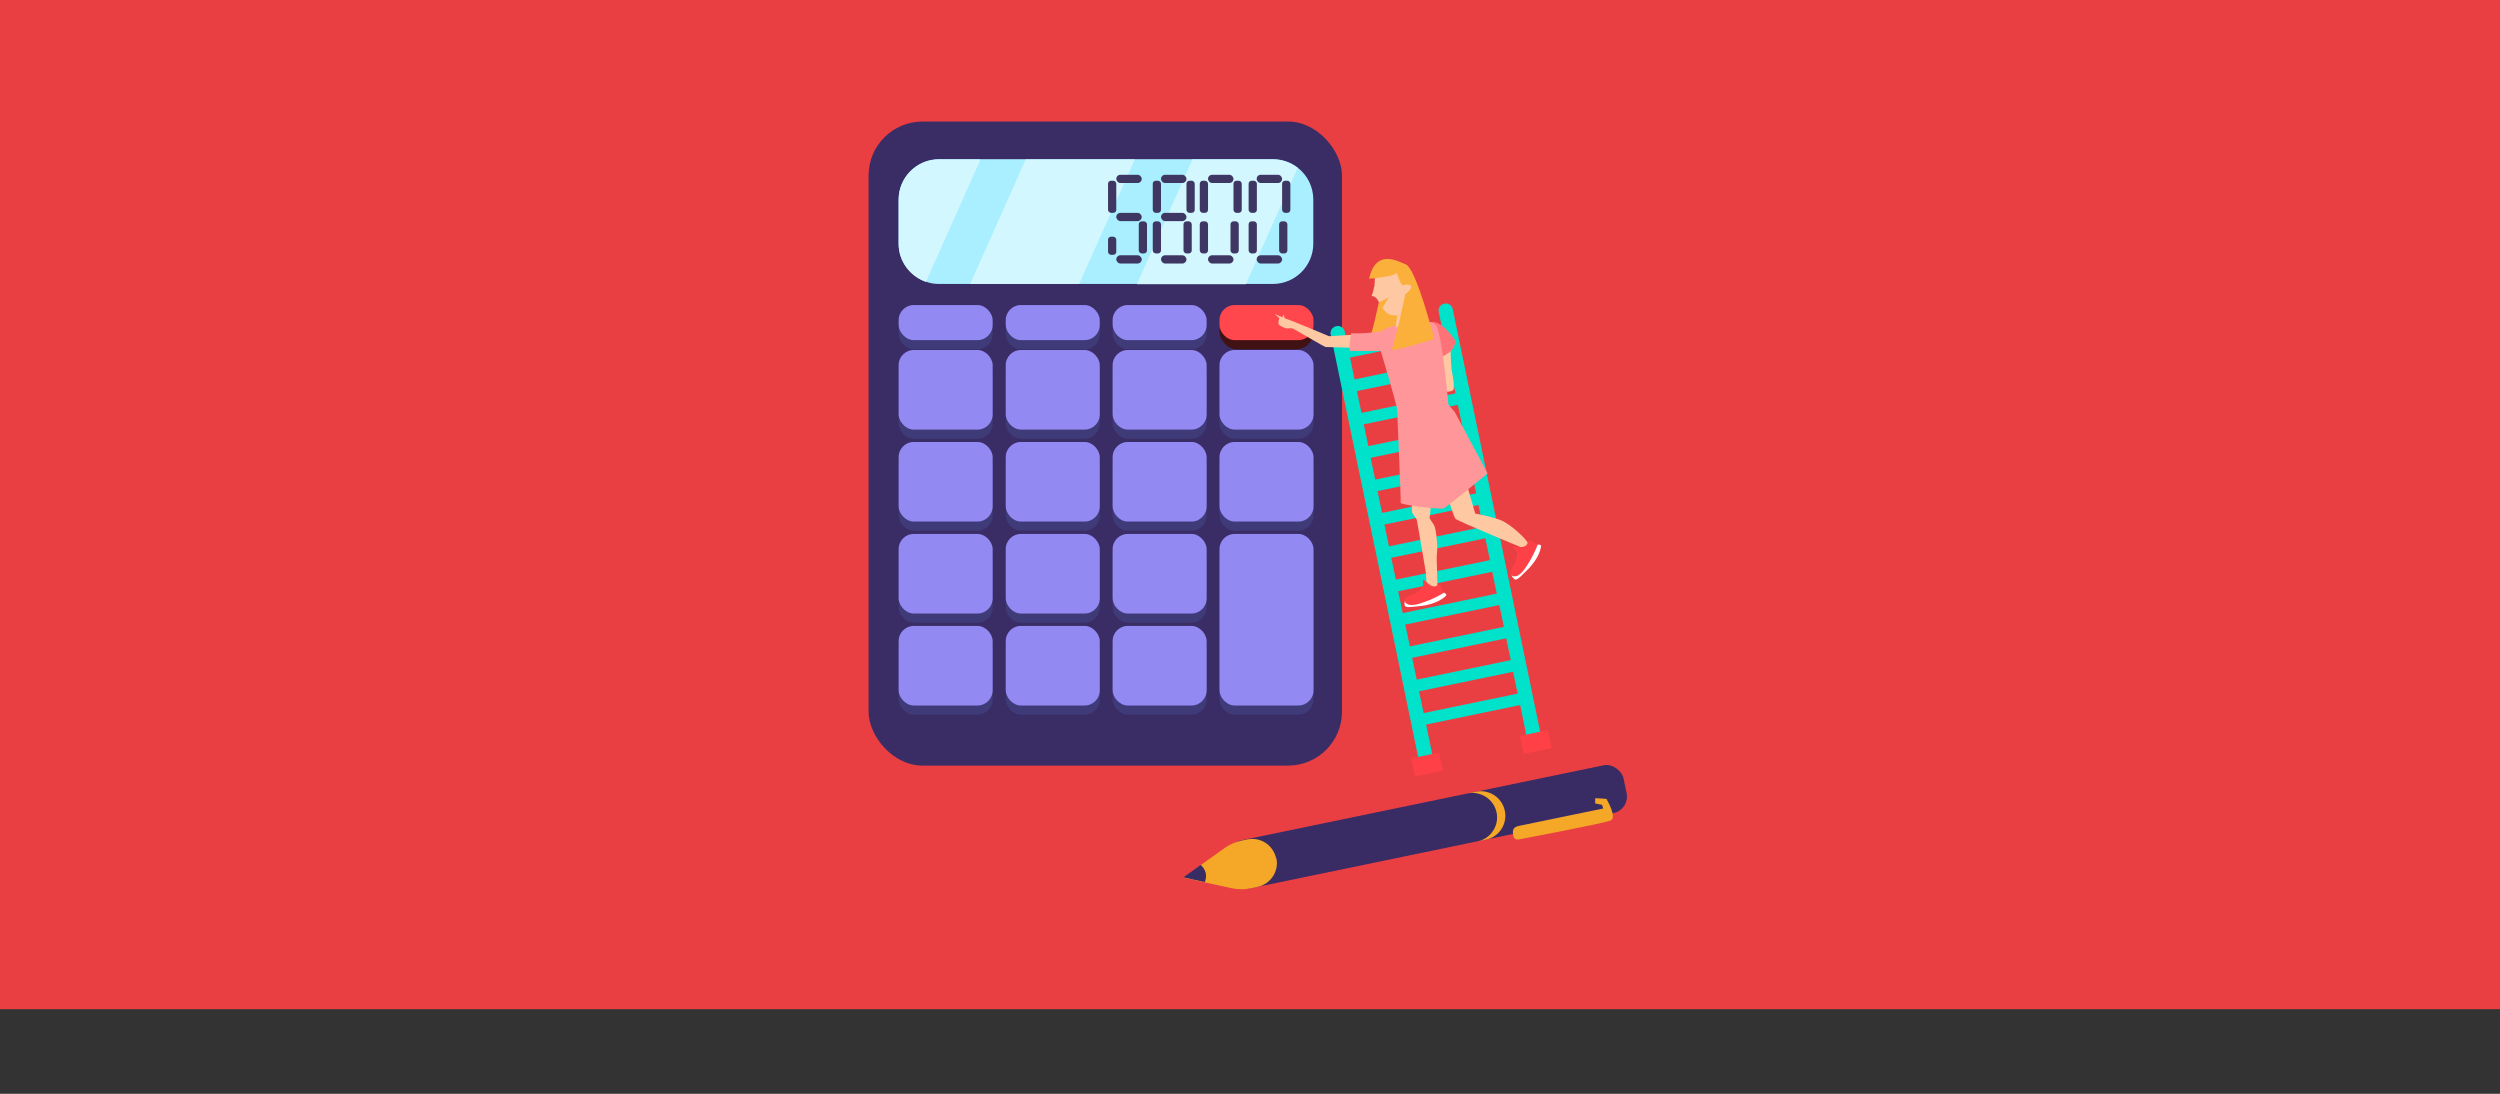 <svg xmlns="http://www.w3.org/2000/svg" id="Capa_1" viewBox="0 0 1090 476.9"><rect x="0" y="0" width="1090" height="476.9" fill="#333333" stroke="none"/><defs><style>.cls-1{fill:#392b64;}.cls-2{fill:#9289f3;}.cls-3{fill:#ff4147;}.cls-4{fill:#f5a827;}.cls-5{fill:#3f3763;}.cls-6{fill:#ff9699;}.cls-7{fill:#3a2c65;}.cls-8{fill:#fec8a2;}.cls-9{fill:#00e2ca;}.cls-10{fill:#ff7277;}.cls-11{fill:#fff;}.cls-12{fill:#ff474d;}.cls-13{fill:#d2f7ff;}.cls-14{fill:#e93f43;}.cls-15{fill:#fbb03b;}.cls-16{fill:#401214;}.cls-17{fill:#a9efff;}.cls-18{fill:#3f3a78;}</style></defs><rect class="cls-14" width="1090" height="440"></rect><rect class="cls-7" x="378.7" y="53" width="206.4" height="280.8" rx="23.5" ry="23.5"></rect><path class="cls-17" d="M572.6,87v19.2c0,9.7-7.9,17.6-17.6,17.6h-145.6c-2,0-3.9-.3-5.7-1-6.9-2.4-11.9-8.9-11.9-16.6v-19.2c0-9.7,7.9-17.6,17.6-17.6h145.6c4.1,0,7.8,1.4,10.8,3.7,4.1,3.2,6.8,8.2,6.8,13.9Z"></path><path class="cls-13" d="M565.8,73.2l-22.6,50.7h-47.5l24.2-54.4h35.1c4.1,0,7.8,1.4,10.8,3.7Z"></path><polygon class="cls-13" points="494.8 69.5 470.5 123.8 423 123.8 447.2 69.5 494.8 69.5"></polygon><path class="cls-13" d="M427.5,69.5l-23.8,53.4c-6.9-2.4-11.9-8.9-11.9-16.6v-19.2c0-9.7,7.9-17.6,17.6-17.6h18.1Z"></path><rect class="cls-18" x="391.8" y="137" width="41" height="15.3" rx="6.6" ry="6.6"></rect><rect class="cls-18" x="391.8" y="156.6" width="41" height="34.7" rx="6.6" ry="6.6"></rect><rect class="cls-18" x="391.8" y="196.7" width="41" height="34.7" rx="6.6" ry="6.6"></rect><rect class="cls-18" x="391.8" y="236.8" width="41" height="34.7" rx="6.6" ry="6.6"></rect><rect class="cls-18" x="391.8" y="276.9" width="41" height="34.7" rx="6.6" ry="6.6"></rect><rect class="cls-18" x="438.5" y="137" width="41" height="15.3" rx="6.6" ry="6.6"></rect><rect class="cls-18" x="438.5" y="156.6" width="41" height="34.7" rx="6.6" ry="6.6"></rect><rect class="cls-18" x="438.5" y="196.7" width="41" height="34.7" rx="6.6" ry="6.6"></rect><rect class="cls-18" x="438.5" y="236.8" width="41" height="34.7" rx="6.6" ry="6.6"></rect><rect class="cls-18" x="438.5" y="276.9" width="41" height="34.7" rx="6.6" ry="6.6"></rect><rect class="cls-18" x="485.1" y="137" width="41" height="15.3" rx="6.6" ry="6.6"></rect><rect class="cls-18" x="485.1" y="156.6" width="41" height="34.7" rx="6.6" ry="6.6"></rect><rect class="cls-18" x="485.1" y="196.7" width="41" height="34.7" rx="6.6" ry="6.6"></rect><rect class="cls-18" x="485.1" y="236.8" width="41" height="34.7" rx="6.6" ry="6.6"></rect><rect class="cls-18" x="485.1" y="276.9" width="41" height="34.7" rx="6.6" ry="6.6"></rect><rect class="cls-16" x="531.7" y="137" width="41" height="15.3" rx="7.6" ry="7.6"></rect><rect class="cls-18" x="531.7" y="156.6" width="41" height="34.7" rx="6.6" ry="6.6"></rect><rect class="cls-18" x="531.7" y="196.7" width="41" height="34.7" rx="6.6" ry="6.6"></rect><rect class="cls-18" x="531.7" y="236.8" width="41" height="74.8" rx="6.6" ry="6.6"></rect><rect class="cls-2" x="391.8" y="133" width="41" height="15.3" rx="6.6" ry="6.6"></rect><rect class="cls-2" x="391.8" y="152.6" width="41" height="34.7" rx="6.6" ry="6.6"></rect><rect class="cls-2" x="391.8" y="192.7" width="41" height="34.7" rx="6.6" ry="6.6"></rect><rect class="cls-2" x="391.8" y="232.8" width="41" height="34.7" rx="6.6" ry="6.6"></rect><rect class="cls-2" x="391.8" y="272.9" width="41" height="34.7" rx="6.6" ry="6.6"></rect><rect class="cls-2" x="438.5" y="133" width="41" height="15.3" rx="6.6" ry="6.6"></rect><rect class="cls-2" x="438.5" y="152.6" width="41" height="34.7" rx="6.6" ry="6.6"></rect><rect class="cls-2" x="438.5" y="192.7" width="41" height="34.7" rx="6.6" ry="6.6"></rect><rect class="cls-2" x="438.5" y="232.8" width="41" height="34.7" rx="6.6" ry="6.6"></rect><rect class="cls-2" x="438.5" y="272.9" width="41" height="34.7" rx="6.6" ry="6.6"></rect><rect class="cls-2" x="485.1" y="133" width="41" height="15.3" rx="6.6" ry="6.6"></rect><rect class="cls-2" x="485.1" y="152.6" width="41" height="34.7" rx="6.6" ry="6.6"></rect><rect class="cls-2" x="485.1" y="192.7" width="41" height="34.7" rx="6.6" ry="6.6"></rect><rect class="cls-2" x="485.1" y="232.8" width="41" height="34.7" rx="6.6" ry="6.6"></rect><rect class="cls-2" x="485.1" y="272.9" width="41" height="34.7" rx="6.6" ry="6.6"></rect><rect class="cls-12" x="531.7" y="133" width="41" height="15.3" rx="6.6" ry="6.6"></rect><rect class="cls-2" x="531.7" y="152.6" width="41" height="34.7" rx="6.6" ry="6.6"></rect><rect class="cls-2" x="531.7" y="192.7" width="41" height="34.7" rx="6.6" ry="6.6"></rect><rect class="cls-2" x="531.7" y="232.8" width="41" height="74.8" rx="6.6" ry="6.6"></rect><rect class="cls-5" x="483.1" y="78.8" width="3.6" height="14" rx="1.3" ry="1.3"></rect><rect class="cls-5" x="496.5" y="96.5" width="3.6" height="14" rx="1.3" ry="1.3"></rect><rect class="cls-5" x="483.1" y="103.2" width="3.6" height="7.9" rx="1.3" ry="1.3"></rect><rect class="cls-5" x="486.7" y="76.2" width="11.1" height="3.6" rx="1.8" ry="1.8"></rect><rect class="cls-5" x="486.7" y="92.8" width="11.1" height="3.6" rx="1.8" ry="1.8"></rect><rect class="cls-5" x="486.7" y="111.3" width="11.1" height="3.6" rx="1.8" ry="1.8"></rect><rect class="cls-5" x="502.6" y="78.8" width="3.6" height="14" rx="1.3" ry="1.3"></rect><rect class="cls-5" x="517.3" y="78.8" width="3.6" height="14" rx="1.3" ry="1.3"></rect><rect class="cls-5" x="516" y="96.5" width="3.6" height="14" rx="1.3" ry="1.3"></rect><rect class="cls-5" x="502.6" y="96.5" width="3.6" height="14" rx="1.3" ry="1.3"></rect><rect class="cls-5" x="506.2" y="76.2" width="11.1" height="3.6" rx="1.8" ry="1.8"></rect><rect class="cls-5" x="506.2" y="92.8" width="11.1" height="3.6" rx="1.8" ry="1.8"></rect><rect class="cls-5" x="506.2" y="111.3" width="11.1" height="3.6" rx="1.8" ry="1.8"></rect><rect class="cls-5" x="523.1" y="78.8" width="3.6" height="14" rx="1.3" ry="1.3"></rect><rect class="cls-5" x="537.8" y="78.8" width="3.6" height="14" rx="1.3" ry="1.3"></rect><rect class="cls-5" x="536.5" y="96.5" width="3.6" height="14" rx="1.3" ry="1.3"></rect><rect class="cls-5" x="523.1" y="96.5" width="3.6" height="14" rx="1.3" ry="1.3"></rect><rect class="cls-5" x="526.7" y="76.2" width="11.1" height="3.6" rx="1.8" ry="1.8"></rect><rect class="cls-5" x="526.7" y="111.3" width="11.1" height="3.6" rx="1.8" ry="1.8"></rect><rect class="cls-5" x="544.4" y="78.8" width="3.6" height="14" rx="1.3" ry="1.3"></rect><rect class="cls-5" x="559" y="78.8" width="3.6" height="14" rx="1.3" ry="1.3"></rect><rect class="cls-5" x="557.7" y="96.5" width="3.6" height="14" rx="1.3" ry="1.3"></rect><rect class="cls-5" x="544.4" y="96.5" width="3.6" height="14" rx="1.3" ry="1.3"></rect><rect class="cls-5" x="547.9" y="76.2" width="11.1" height="3.6" rx="1.8" ry="1.8"></rect><rect class="cls-5" x="547.9" y="111.3" width="11.1" height="3.6" rx="1.8" ry="1.8"></rect><path class="cls-9" d="M629.7,132.4c-1.7.3-2.8,2-2.4,3.7l1.3,6.3-41,8.5-1.3-6.3c-.3-1.7-2-2.8-3.7-2.4s-2.8,2-2.4,3.7l38.8,187.5c.3,1.7,2,2.8,3.7,2.4s2.8-2,2.4-3.7l-3.3-16.2,41-8.5,3.3,16.2c.3,1.7,2,2.8,3.7,2.4s2.8-2,2.4-3.7l-38.8-187.5c-.3-1.7-2-2.8-3.7-2.4ZM629.6,147.4l2,9.5-41,8.5-2-9.5,41-8.5ZM614.7,281.8l-2-9.5,41-8.5,2,9.5-41,8.5ZM656.7,278.3l2,9.5-41,8.5-2-9.5,41-8.5ZM611.6,267.3l-2-9.5,41-8.5,2,9.5-41,8.5ZM608.6,252.7l-2-9.5,41-8.5,2,9.5-41,8.5ZM605.6,238.2l-2-9.5,41-8.5,2,9.5-41,8.5ZM602.6,223.6l-2-9.5,41-8.5,2,9.5-41,8.5ZM599.6,209.1l-2-9.5,41-8.5,2,9.5-41,8.5ZM596.6,194.5l-2-9.5,41-8.5,2,9.5-41,8.5ZM593.6,180l-2-9.5,41-8.5,2,9.5-41,8.5ZM620.7,310.9l-2-9.5,41-8.5,2,9.5-41,8.5Z"></path><rect class="cls-3" x="663.4" y="319.5" width="12.4" height="8" transform="translate(-51.7 142.5) rotate(-11.7)"></rect><rect class="cls-3" x="616" y="329.3" width="12.4" height="8" transform="translate(-54.7 133.1) rotate(-11.7)"></rect><path class="cls-8" d="M615.8,216.8s-.5,6.4,0,7,1.9,2.7,1.9,2.7c0,0,4,22.8,4,23.3s.3,7.3,1.1,7.4,3.1.9,3.7-.5-.4-13.3,0-15.4-.2-10.7-1.3-12.4-1.9-2.9-1.9-2.9l1-9.2h-8.5Z"></path><path class="cls-8" d="M629.8,212.8s4,12.3,4.7,13.3,28.9,12.6,28.9,12.6c0,0,2.6,0,2.9-1.5.2-1.2-7.7-9-12.5-10.6-4.5-1.6-10.6-2.7-10.6-2.7l-4.3-14.8-9.1,3.8Z"></path><path class="cls-15" d="M601.7,129.4s-3.8,18.7-5.4,20c-.3.7,15.5-8.3,15.5-8.3l-2.1-14.1-8,2.4Z"></path><path class="cls-8" d="M632.4,151.4s.2,7.7.5,9.7,1.5,7.3.8,8.8-7,.7-7,.7l-1.3-19.2h7.1Z"></path><path class="cls-8" d="M589,146l-9.5.6s-17.2-7.2-17.6-7.2-6.4-2.7-6.1-2.4,2,1.7,2,1.7c0,0-.7,2.1-.3,2.7s2.8,1.8,3.4,1.8,2.1-.2,2.7,0,13.8,8.1,14.4,8.1,11.1.3,11.1.3v-5.4Z"></path><path class="cls-8" d="M559.1,138.8s.1-.9.3-1.2.5-.1.5-.1c0,0-.3.7.3,1.2s-1,.1-1,.1Z"></path><path class="cls-10" d="M627.2,156.4s4.9-2.3,6.1-4.2,1.4-3.4,1.4-3.4c0,0-5.7-9.4-11-8.4s3.6,16,3.6,16Z"></path><path class="cls-6" d="M589.2,145.1s-1.2,5.6-.6,7.9h13.4s7.2,23.7,7.2,26.1,1.7,39.2,1.5,40.1,17.2,3,18.6,2.5,19.3-15.3,19.3-15.3l-14.4-26.9-2.7-3s-2.7-30.7-5.3-34.6c-2.7-4-20.3-.5-23.8,2.5-7.9,1.3-13.3.9-13.3.9Z"></path><path class="cls-8" d="M599.2,125.1c.4-2.5.1-5.5.1-5.5l9.4-2.2s2.9,5.3,3.7,5.3,2.4-.7,3.2,2c.6,1.8-2.8,3.7-2.8,3.7,0,0,.4,8.5-4,9.1-2.8.4-4.8-1.3-6.1-3.3,1.2-1.7,3-4.8,2.9-4.8-.6.8-3,1.8-4.4,2.4-.1-.2-.2-.4-.3-.6-1.1-2.3-2.9-2.1-2.9-2.1,0,0,.7-1.5,1.1-4Z"></path><polygon class="cls-8" points="609.6 134.2 608.5 142.8 617.5 140.3 612.3 131.8 609.6 134.2"></polygon><path class="cls-15" d="M597.1,121.5s9.9-.7,11.8-2.4c.4-.2,1.6,5.9,3.1,5.2.8-.4,6.6-.9.7,4.1,0,0-4.7,22-5.9,23.8-1.2,1.8,18.5-4.4,18.5-4.4,0,0-7.4-29.4-12.1-32.4-4-1.6-13.2-7.1-16.3,6.1Z"></path><path class="cls-3" d="M620.5,254.7s-.3-2,0-2,2.5,2,2.5,2c0,0,2.1,1.9,3.8.4,0,0,1.5-.6,1.5.6s1.9,3.2,1.6,4.1-5.6,3.7-7.3,3.7-9.6,2.7-10.1-.7c-.6-3.3,4.2-3.4,4.8-4.2s3.2-1.9,3.2-3.9Z"></path><path class="cls-11" d="M612.4,262s.5,3.1,6.8,1.1c6.2-1.9,10.4-4.7,10.4-4.7,0,0,1,.4,1,1s-3.9,4-11,4.8c-7.1.8-7.6,1-7.1-2.3Z"></path><path class="cls-3" d="M660.9,240.1s-1.4-1.4-1.2-1.6,3.2,0,3.2,0c0,0,2.8.2,3.2-2,0,0,.8-1.4,1.6-.5s3.5,1.4,3.8,2.2-2.1,6.3-3.5,7.4-5.9,8-8.4,5.7c-2.5-2.3,1.2-5.2,1.2-6.3s1.4-3.5.2-5Z"></path><path class="cls-11" d="M659.1,250.9s2.3,2.1,6-3.3c3.7-5.4,5.3-10.1,5.3-10.1,0,0,1-.2,1.4.2s-.6,5.6-5.7,10.6c-5,5-5.3,5.5-7.1,2.6Z"></path><rect class="cls-1" x="534.4" y="349.8" width="176" height="21.3" rx="7.4" ry="7.4" transform="translate(-60.2 133.7) rotate(-11.7)"></rect><path class="cls-4" d="M656.1,353.5c.6,2.9,0,5.7-1.5,8-1.5,2.3-3.9,4-6.7,4.6l-3.6.7c2.9-.6,5.2-2.3,6.7-4.6,1.5-2.3,2.1-5.1,1.5-8-1.2-5.7-6.8-9.4-12.6-8.3l3.6-.7c5.7-1.2,11.4,2.5,12.6,8.3Z"></path><path class="cls-4" d="M556.5,374.1c1.2,5.8-2.5,11.4-8.3,12.6l-2.9.6c-2.7.6-5.4.5-8.1,0l-11.9-2.6-9.4-2.1,7.6-5.4,10.5-7.5c2.2-1.6,4.7-2.6,7.3-3.2l2.5-.5c5.8-1.2,11.4,2.5,12.6,8.3Z"></path><path class="cls-1" d="M525.7,380.7c.3,1.3.1,2.6-.4,3.9l-9.4-2.1,7.6-5.4c1.1,1,1.9,2.2,2.2,3.6Z"></path><path class="cls-4" d="M695.7,348l4.7.3s4.8,8.1,1.9,9.4-40.2,8.3-40.2,8.3c0,0-1.9.5-2.3-1.6-.4-2.1-.4-3.7,2.4-4.3s36.8-7.6,36.8-7.6l-.5-1.6-3-.6v-2.2Z"></path></svg>
